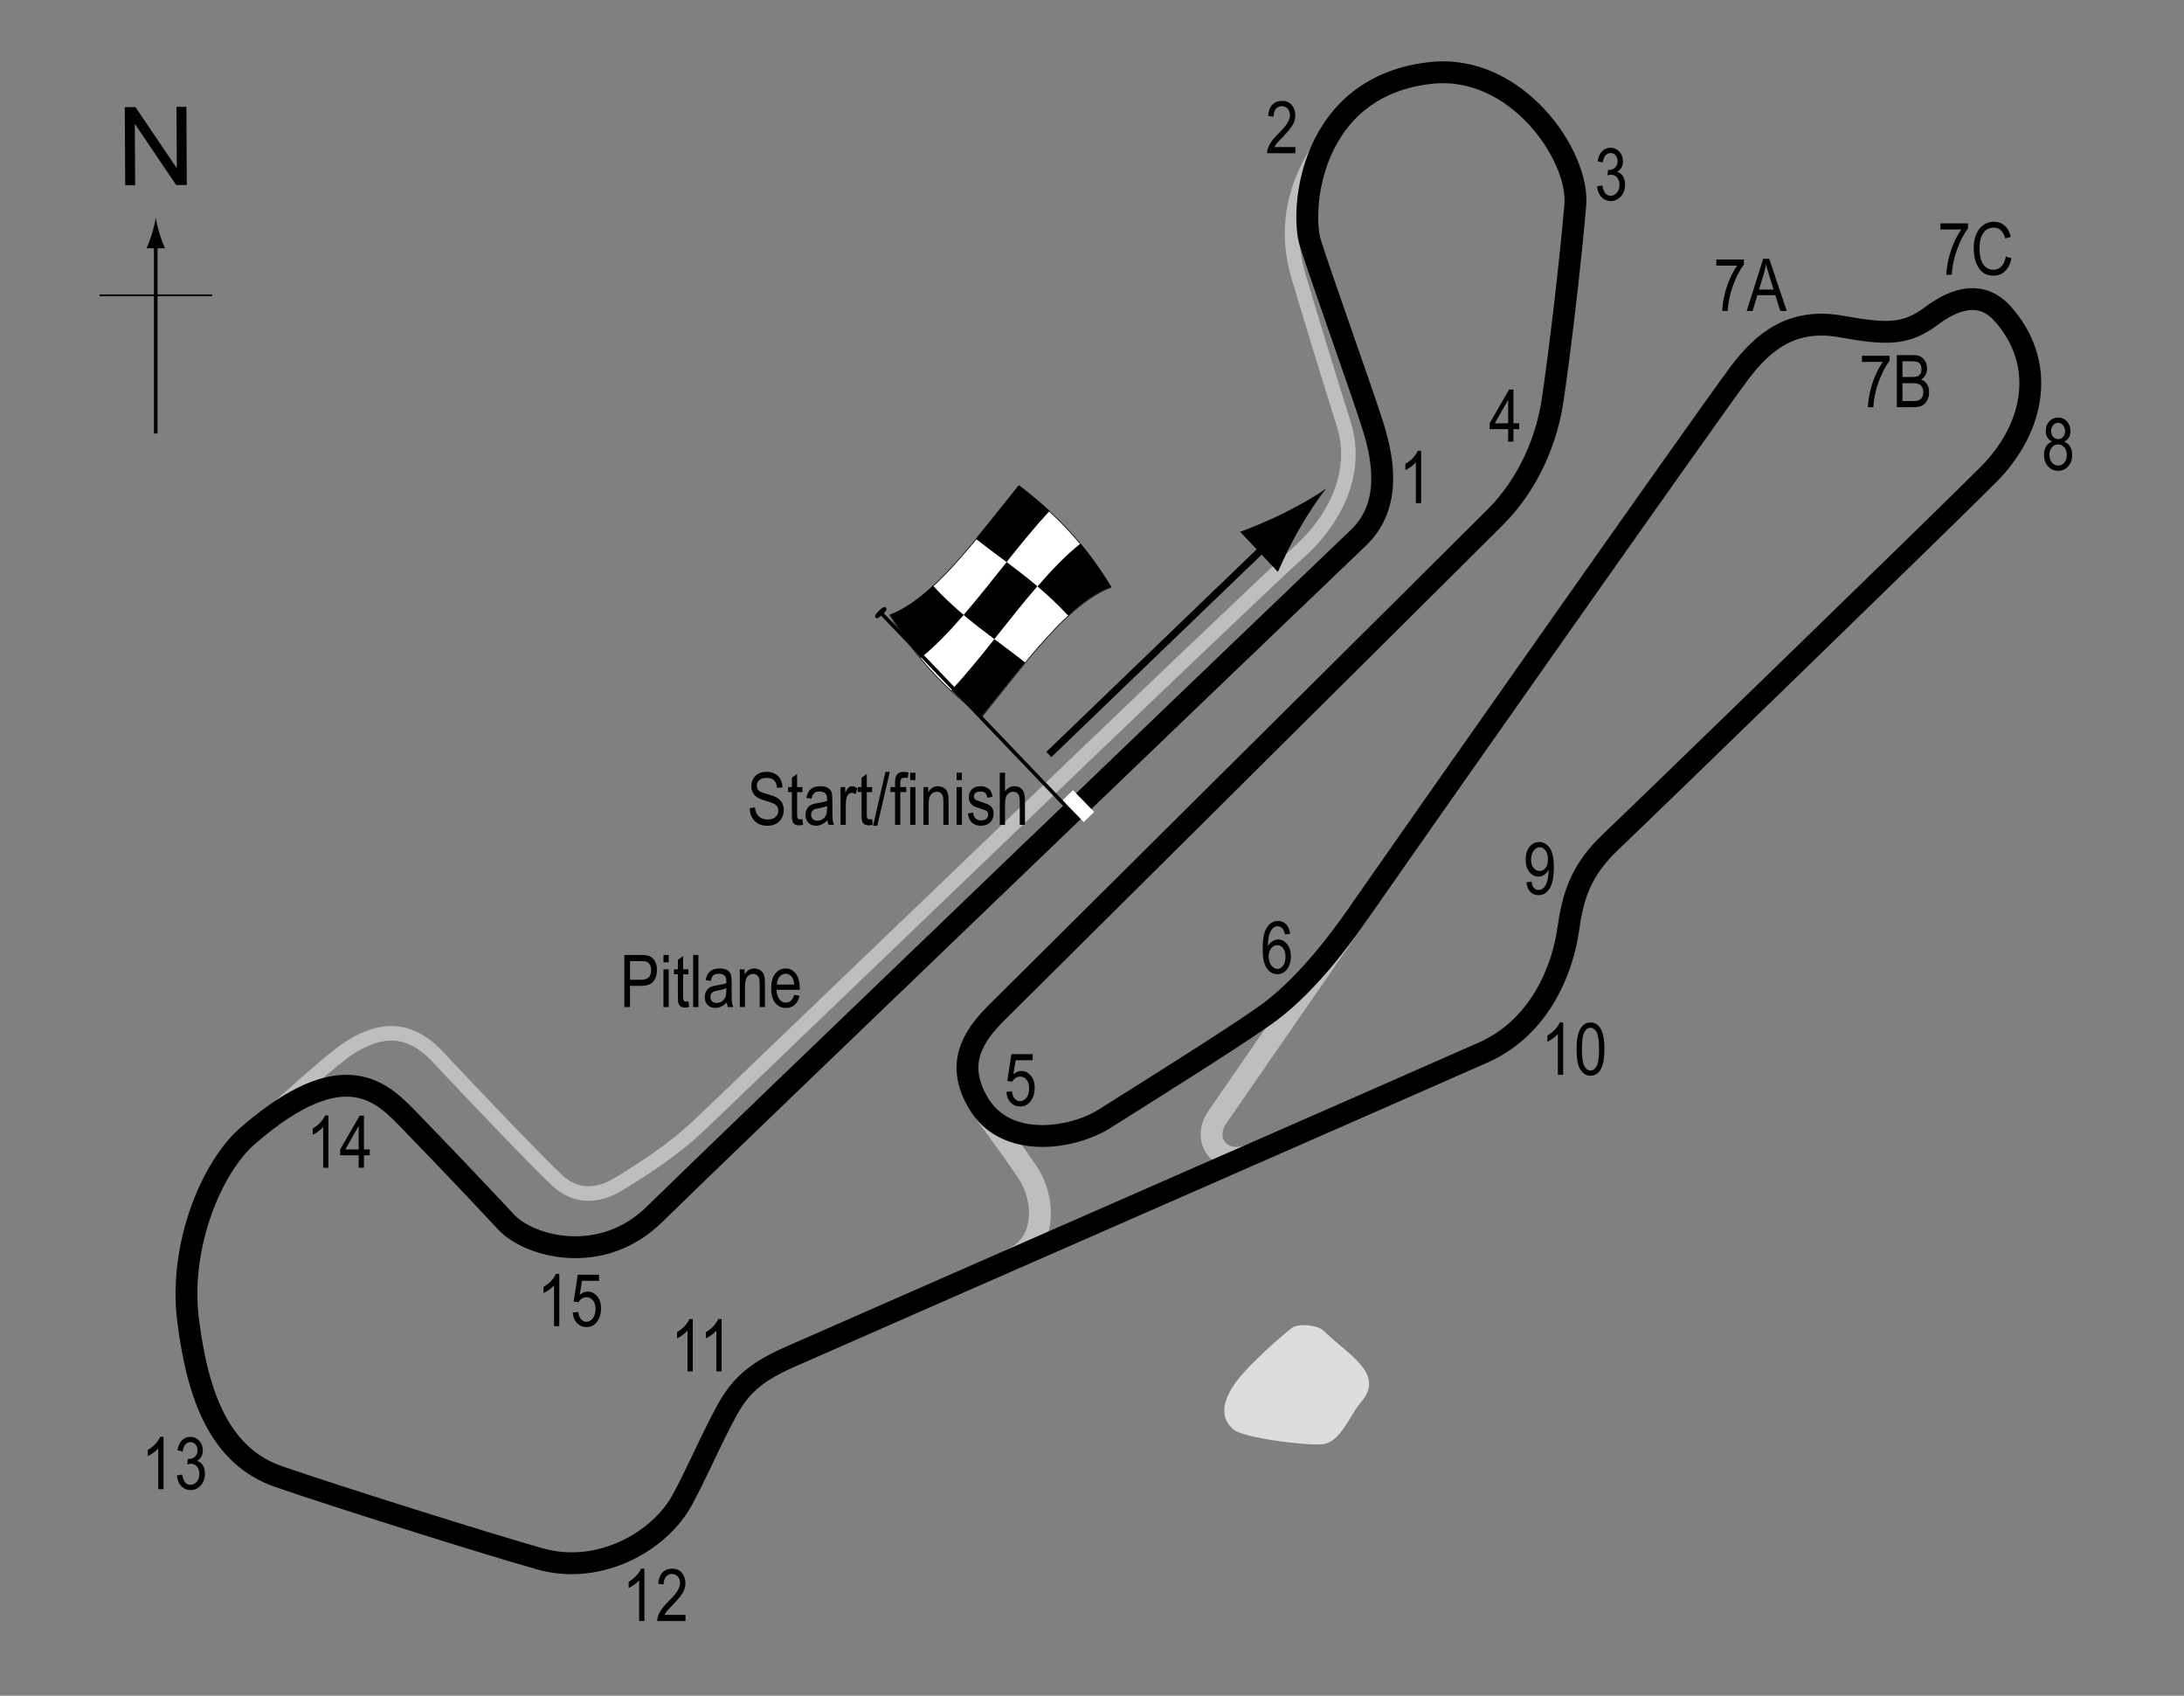 <?xml version="1.0" encoding="utf-8"?>
<!-- Generator: Adobe Illustrator 14.0.0, SVG Export Plug-In . SVG Version: 6.00 Build 43363)  -->
<!DOCTYPE svg PUBLIC "-//W3C//DTD SVG 1.1//EN" "http://www.w3.org/Graphics/SVG/1.1/DTD/svg11.dtd">
<svg version="1.1" xmlns="http://www.w3.org/2000/svg" xmlns:xlink="http://www.w3.org/1999/xlink" x="0px" y="0px" width="300px"
	 height="232.884px" viewBox="0 0 300 232.884" enable-background="new 0 0 300 232.884" xml:space="preserve">
<rect x="0" y="0" width="300" height="232.884" fill="#808080" stroke="none"/>
<g id="Water">
	<path fill="#DCDDDE" d="M181.892,182.818c1.773,1.774,4.435,3.55,5.545,5.323c1.109,1.774,0.666,3.106-0.666,4.659
		c-1.331,1.552-2.661,5.322-5.102,5.545c-2.439,0.221-10.87-0.888-12.201-1.996c-1.331-1.109-1.994-2.883-0.221-5.768
		c1.774-2.884,7.318-7.543,8.207-8.208C178.342,181.708,181.005,181.933,181.892,182.818z"/>
</g>
<g id="Pitlane">
	<path fill="none" stroke="#BCBEC0" stroke-width="2" d="M33.04,156.863c0,0,11.979-11.092,14.974-12.978
		c2.995-1.886,7.432-3.771,12.09,1.22c4.659,4.992,14.197,14.975,16.527,17.082c2.33,2.106,5.212,2.329,8.319,0.442
		c3.105-1.885,7.321-4.548,10.98-7.986c3.661-3.438,76.533-73.592,82.3-78.64c4.487-3.926,8.637-10.532,6.323-17.858
		c-2.662-8.429-5.164-16.762-6.211-20.298c-2.662-8.984,1.443-15.86,4.326-19.521"/>
</g>
<g id="Link_Roads">
	<path fill="none" stroke="#BCBEC0" stroke-width="3" d="M186.605,125.39c-2.02,2.896-17.531,25.358-19.385,28.034
		c-2.245,3.245,0.56,6.962,4.826,5.074"/>
	<path fill="none" stroke="#BCBEC0" stroke-width="3" d="M135.194,152.675c2.578,3.495,5.202,7.141,6.156,8.652
		c1.996,3.161,2.745,9.4-2.58,11.73"/>
</g>
<g id="Circuit">
	<path fill="none" stroke="#000000" stroke-width="3" d="M89.94,166.733c7.986-7.874,91.489-87.977,96.609-92.836
		c4.326-4.105,3.773-9.982,1.997-15.528c-1.775-5.546-6.919-19.841-8.541-24.957c-1.441-4.548-0.124-21.648,16.638-23.404
		c11.646-1.219,20.334,11.339,19.743,18.19c-0.776,8.985-2.219,20.742-3.105,26.731c-0.792,5.339-3.211,11.42-7.875,16.084
		c-7.209,7.209-64.332,63.888-68.547,68.102c-3.234,3.234-5.67,7.008-2.44,12.423c3.771,6.322,12.873,4.896,17.303,2.107
		c5.99-3.771,17.303-10.87,21.407-13.753c0.967-0.68,6.086-3.849,13.199-14.087c7.32-10.537,48.249-68.768,52.575-74.536
		c3.287-4.383,7.282-7.628,13.975-6.434c6.212,1.11,8.874,1.221,12.423-1.441c3.549-2.663,7.033-3.365,9.762-0.333
		c5.99,6.655,4.658,15.528-1.997,22.183c-6.933,6.933-47.582,46.364-51.799,50.356c-4.215,3.993-5.213,7.542-5.878,12.201
		c-0.666,4.659-3.438,13.089-11.646,16.749c-7.304,3.256-85.739,37.6-95.277,41.816c-5.627,2.485-7.283,4.678-9.317,8.65
		c-2.329,4.548-3.455,7.313-5.435,10.98c-2.995,5.548-11.203,10.427-19.521,8.098c-7.046-1.974-28.48-8.725-35.938-11.313
		c-7.986-2.773-11.091-10.87-12.422-21.518c-1.273-10.185,3.226-20.967,8.208-25.289c13.421-11.646,18.634-5.768,22.294-1.997
		c5.521,5.687,10.094,10.537,13.199,13.864C72.638,171.172,82.564,174.007,89.94,166.733z"/>
</g>
<g id="Startline">
	<line fill="none" stroke="#FFFFFF" stroke-width="2" x1="146.674" y1="109.21" x2="149.586" y2="112.205"/>
</g>
<g id="Flag_x2C__North">
	<g>
		<g>
			<path fill="#FFFFFF" stroke="#000000" stroke-width="0.1" d="M152.631,80.654c-5.917,2.18-11.833,10.482-17.748,17.76
				c-4.22-3.256-8.441-7.035-12.661-13.928c5.916-2.18,11.832-10.482,17.747-17.76C144.189,69.982,148.41,73.76,152.631,80.654z"/>
			<path d="M132.375,84.451c-1.972,2.282-3.944,4.338-5.916,5.904c-1.407-1.7-2.814-3.649-4.221-5.944
				c1.973-0.73,3.945-2.14,5.917-3.965C129.562,81.959,130.968,83.263,132.375,84.451z"/>
			<path d="M140.81,90.978c-1.973,2.389-3.945,4.929-5.917,7.355c-1.406-1.085-2.813-2.229-4.219-3.525
				c1.973-2.13,3.945-4.563,5.917-7.032C137.997,88.831,139.404,89.866,140.81,90.978z"/>
			<path d="M142.497,80.511c-1.972,2.281-3.944,4.789-5.916,7.259c-1.407-1.055-2.813-2.129-4.22-3.318
				c1.972-2.281,3.944-4.789,5.916-7.258C139.684,78.248,141.09,79.322,142.497,80.511z"/>
			<path d="M152.648,80.602c-1.973,0.723-3.945,2.127-5.917,3.947c-1.407-1.518-2.813-2.824-4.22-4.014
				c1.972-2.279,3.944-4.331,5.916-5.891C149.834,76.347,151.24,78.301,152.648,80.602z"/>
			<path d="M144.178,70.162c-1.972,2.13-3.944,4.563-5.916,7.033c-1.407-1.054-2.813-2.089-4.22-3.202
				c1.973-2.389,3.945-4.929,5.917-7.356C141.366,67.723,142.772,68.866,144.178,70.162z"/>
		</g>
	</g>
	<line fill="#FFFFFF" stroke="#000000" stroke-width="0.5" x1="120.818" y1="83.971" x2="146.235" y2="110.536"/>
	<path d="M121.702,83.472c0.135,0.14,0.17,0.292-0.466,0.9c-0.637,0.608-0.821,0.603-0.956,0.461
		c-0.134-0.142-0.168-0.361,0.47-0.969C121.385,83.255,121.567,83.33,121.702,83.472z"/>
	<g>
		<line fill="none" stroke="#000000" x1="144.072" y1="103.619" x2="174.788" y2="74.05"/>
		<path d="M178.421,72.741c-1.291,2.244-1.992,3.851-2.893,5.796l-5.186-5.508c0.748-0.243,3.643-1.385,5.959-2.539
			c2.482-1.236,4.613-2.487,5.883-3.413C181.183,68.289,179.806,70.339,178.421,72.741z"/>
	</g>
	<g>
		<g>
			<g>
				<line fill="none" stroke="#000000" stroke-width="0.5" x1="21.394" y1="59.534" x2="21.394" y2="33.251"/>
				<path d="M20.882,32.07c-0.25,0.827-0.479,1.364-0.746,2.027h2.522c-0.113-0.237-0.496-1.2-0.746-2.027
					c-0.268-0.885-0.45-1.687-0.516-2.207C21.332,30.384,21.149,31.186,20.882,32.07z"/>
			</g>
		</g>
	</g>
	<line fill="none" stroke="#000000" stroke-width="0.25" x1="13.689" y1="40.56" x2="29.125" y2="40.56"/>
	<g>
		<path d="M17.2,25.451l-0.057-10.737l1.458-0.008l5.685,8.4l-0.045-8.43l1.362-0.007l0.057,10.737l-1.458,0.008l-5.685-8.407
			l0.045,8.438L17.2,25.451z"/>
	</g>
</g>
<g id="Labels">
	<g>
		<path d="M85.765,138.306v-7.158h2.212c0.521,0,0.905,0.045,1.152,0.137c0.338,0.124,0.609,0.353,0.811,0.688
			s0.303,0.747,0.303,1.235c0,0.645-0.165,1.17-0.493,1.577s-0.897,0.61-1.704,0.61h-1.504v2.91H85.765z M86.542,134.551h1.519
			c0.479,0,0.829-0.108,1.05-0.325s0.332-0.543,0.332-0.979c0-0.283-0.055-0.526-0.164-0.728s-0.241-0.34-0.396-0.415
			s-0.434-0.112-0.837-0.112h-1.504V134.551z"/>
		<path d="M91.136,132.159v-1.011h0.718v1.011H91.136z M91.136,138.306v-5.186h0.718v5.186H91.136z"/>
		<path d="M94.559,137.52l0.098,0.776c-0.199,0.052-0.377,0.078-0.537,0.078c-0.25,0-0.453-0.05-0.605-0.149
			s-0.258-0.235-0.315-0.408s-0.085-0.516-0.085-1.03v-2.983h-0.527v-0.684h0.527v-1.284l0.718-0.527v1.812h0.728v0.684h-0.728
			v3.032c0,0.28,0.021,0.46,0.063,0.542c0.062,0.117,0.177,0.176,0.347,0.176C94.323,137.554,94.429,137.543,94.559,137.52z"/>
		<path d="M95.213,138.306v-7.158h0.718v7.158H95.213z"/>
		<path d="M99.828,137.667c-0.241,0.25-0.492,0.439-0.752,0.566s-0.531,0.19-0.811,0.19c-0.443,0-0.796-0.133-1.06-0.4
			s-0.396-0.626-0.396-1.079c0-0.299,0.062-0.565,0.186-0.796s0.293-0.412,0.508-0.542s0.541-0.226,0.977-0.288
			c0.586-0.086,1.016-0.188,1.289-0.308l0.005-0.225c0-0.355-0.063-0.604-0.19-0.747c-0.179-0.208-0.454-0.313-0.825-0.313
			c-0.335,0-0.586,0.069-0.752,0.208s-0.288,0.4-0.366,0.783l-0.708-0.117c0.101-0.557,0.305-0.962,0.613-1.216
			s0.748-0.381,1.321-0.381c0.446,0,0.796,0.084,1.05,0.251s0.414,0.375,0.481,0.623s0.1,0.609,0.1,1.084v1.172
			c0,0.82,0.016,1.337,0.046,1.55s0.092,0.421,0.183,0.623h-0.752C99.899,138.127,99.851,137.914,99.828,137.667z M99.769,135.704
			c-0.264,0.13-0.656,0.241-1.177,0.332c-0.303,0.052-0.514,0.111-0.635,0.178s-0.214,0.161-0.281,0.283s-0.1,0.263-0.1,0.422
			c0,0.248,0.077,0.445,0.229,0.593s0.365,0.222,0.635,0.222c0.257,0,0.491-0.067,0.701-0.2s0.367-0.312,0.471-0.535
			s0.156-0.548,0.156-0.974V135.704z"/>
		<path d="M101.62,138.306v-5.186h0.649v0.732c0.156-0.285,0.347-0.498,0.573-0.638c0.226-0.141,0.485-0.211,0.777-0.211
			c0.228,0,0.438,0.045,0.631,0.134s0.349,0.207,0.468,0.352s0.207,0.333,0.266,0.564s0.088,0.586,0.088,1.064v3.188h-0.718v-3.158
			c0-0.381-0.033-0.66-0.098-0.836c-0.065-0.176-0.167-0.312-0.305-0.408s-0.299-0.144-0.481-0.144c-0.345,0-0.62,0.129-0.825,0.386
			s-0.308,0.699-0.308,1.325v2.835H101.62z"/>
		<path d="M109.085,136.636l0.742,0.112c-0.124,0.553-0.348,0.971-0.671,1.252s-0.725,0.422-1.204,0.422
			c-0.602,0-1.09-0.229-1.462-0.686s-0.559-1.117-0.559-1.98c0-0.895,0.188-1.578,0.564-2.048s0.852-0.706,1.428-0.706
			c0.55,0,1.009,0.231,1.377,0.693s0.552,1.131,0.552,2.007l-0.005,0.234h-3.174c0.029,0.583,0.165,1.022,0.405,1.318
			s0.534,0.444,0.879,0.444C108.498,137.701,108.874,137.346,109.085,136.636z M106.717,135.215h2.373
			c-0.033-0.449-0.128-0.785-0.288-1.006c-0.231-0.322-0.526-0.483-0.884-0.483c-0.322,0-0.597,0.134-0.825,0.403
			S106.74,134.76,106.717,135.215z"/>
	</g>
	<g>
		<path d="M102.986,110.977l0.732-0.078c0.039,0.394,0.128,0.701,0.266,0.92s0.336,0.396,0.593,0.53s0.547,0.2,0.869,0.2
			c0.462,0,0.821-0.113,1.077-0.338c0.255-0.226,0.383-0.519,0.383-0.88c0-0.211-0.046-0.396-0.139-0.553
			c-0.093-0.158-0.233-0.287-0.42-0.388c-0.187-0.101-0.592-0.243-1.213-0.427c-0.553-0.165-0.947-0.33-1.182-0.496
			s-0.417-0.377-0.547-0.632s-0.195-0.544-0.195-0.867c0-0.58,0.187-1.053,0.562-1.421s0.879-0.552,1.514-0.552
			c0.436,0,0.818,0.086,1.145,0.259s0.581,0.42,0.762,0.742s0.277,0.702,0.291,1.138l-0.747,0.068
			c-0.039-0.465-0.178-0.811-0.417-1.035s-0.575-0.337-1.008-0.337c-0.439,0-0.775,0.099-1.006,0.295s-0.347,0.452-0.347,0.764
			c0,0.29,0.084,0.514,0.254,0.674c0.169,0.159,0.55,0.321,1.142,0.484c0.579,0.16,0.986,0.299,1.22,0.417
			c0.358,0.183,0.628,0.423,0.811,0.721c0.183,0.298,0.274,0.653,0.274,1.066c0,0.41-0.096,0.783-0.288,1.119
			c-0.192,0.337-0.453,0.593-0.784,0.769c-0.331,0.175-0.729,0.263-1.194,0.263c-0.726,0-1.305-0.218-1.736-0.654
			S103.002,111.722,102.986,110.977z"/>
		<path d="M110.217,112.495l0.098,0.776c-0.199,0.052-0.377,0.078-0.537,0.078c-0.25,0-0.453-0.05-0.605-0.149
			s-0.258-0.235-0.315-0.408s-0.085-0.516-0.085-1.03v-2.983h-0.527v-0.684h0.527v-1.284l0.718-0.527v1.812h0.728v0.684h-0.728
			v3.032c0,0.28,0.021,0.46,0.063,0.542c0.062,0.117,0.177,0.176,0.347,0.176C109.981,112.529,110.087,112.518,110.217,112.495z"/>
		<path d="M113.665,112.642c-0.241,0.25-0.492,0.439-0.752,0.566s-0.531,0.19-0.811,0.19c-0.443,0-0.796-0.133-1.06-0.4
			s-0.396-0.626-0.396-1.079c0-0.299,0.062-0.565,0.186-0.796s0.293-0.412,0.508-0.542s0.541-0.226,0.977-0.288
			c0.586-0.086,1.016-0.188,1.289-0.308l0.005-0.225c0-0.355-0.063-0.604-0.19-0.747c-0.179-0.208-0.454-0.313-0.825-0.313
			c-0.335,0-0.586,0.069-0.752,0.208s-0.288,0.4-0.366,0.783l-0.708-0.117c0.101-0.557,0.305-0.962,0.613-1.216
			s0.748-0.381,1.321-0.381c0.446,0,0.796,0.084,1.05,0.251s0.414,0.375,0.481,0.623s0.1,0.609,0.1,1.084v1.172
			c0,0.82,0.016,1.337,0.046,1.55s0.092,0.421,0.183,0.623h-0.752C113.736,113.102,113.688,112.889,113.665,112.642z
			 M113.606,110.679c-0.264,0.13-0.656,0.241-1.177,0.332c-0.303,0.052-0.514,0.111-0.635,0.178s-0.214,0.161-0.281,0.283
			s-0.1,0.263-0.1,0.422c0,0.248,0.077,0.445,0.229,0.593s0.365,0.222,0.635,0.222c0.257,0,0.491-0.067,0.701-0.2
			s0.367-0.312,0.471-0.535s0.156-0.548,0.156-0.974V110.679z"/>
		<path d="M115.457,113.281v-5.186h0.649v0.786c0.166-0.365,0.318-0.606,0.457-0.725s0.294-0.178,0.466-0.178
			c0.241,0,0.487,0.094,0.737,0.283l-0.244,0.815c-0.179-0.127-0.353-0.19-0.522-0.19c-0.153,0-0.293,0.054-0.42,0.161
			s-0.216,0.257-0.269,0.449c-0.091,0.335-0.137,0.692-0.137,1.069v2.715H115.457z"/>
		<path d="M119.788,112.495l0.098,0.776c-0.199,0.052-0.377,0.078-0.537,0.078c-0.25,0-0.453-0.05-0.605-0.149
			s-0.258-0.235-0.315-0.408s-0.085-0.516-0.085-1.03v-2.983h-0.527v-0.684h0.527v-1.284l0.718-0.527v1.812h0.728v0.684h-0.728
			v3.032c0,0.28,0.021,0.46,0.063,0.542c0.062,0.117,0.177,0.176,0.347,0.176C119.552,112.529,119.657,112.518,119.788,112.495z"/>
		<path d="M119.93,113.398l1.701-7.397h0.586l-1.706,7.397H119.93z"/>
		<path d="M122.947,113.281v-4.502h-0.64v-0.684h0.64v-0.552c0-0.407,0.042-0.712,0.127-0.916c0.084-0.204,0.214-0.359,0.389-0.466
			c0.174-0.107,0.394-0.161,0.658-0.161c0.206,0,0.431,0.031,0.676,0.093l-0.107,0.762c-0.15-0.033-0.292-0.049-0.425-0.049
			c-0.215,0-0.369,0.056-0.461,0.168s-0.139,0.326-0.139,0.642v0.479h0.83v0.684h-0.83v4.502H122.947z"/>
		<path d="M125.027,107.134v-1.011h0.718v1.011H125.027z M125.027,113.281v-5.186h0.718v5.186H125.027z"/>
		<path d="M126.848,113.281v-5.186h0.649v0.732c0.156-0.285,0.347-0.498,0.573-0.638c0.226-0.141,0.485-0.211,0.777-0.211
			c0.228,0,0.438,0.045,0.631,0.134s0.349,0.207,0.468,0.352s0.207,0.333,0.266,0.564s0.088,0.586,0.088,1.064v3.188h-0.718v-3.158
			c0-0.381-0.033-0.66-0.098-0.836c-0.065-0.176-0.167-0.312-0.305-0.408s-0.299-0.144-0.481-0.144c-0.345,0-0.62,0.129-0.825,0.386
			s-0.308,0.699-0.308,1.325v2.835H126.848z"/>
		<path d="M131.409,107.134v-1.011h0.718v1.011H131.409z M131.409,113.281v-5.186h0.718v5.186H131.409z"/>
		<path d="M132.952,111.729l0.718-0.137c0.042,0.366,0.157,0.639,0.346,0.816c0.188,0.179,0.438,0.268,0.75,0.268
			c0.312,0,0.553-0.077,0.723-0.232s0.256-0.351,0.256-0.588c0-0.205-0.073-0.365-0.22-0.479c-0.101-0.078-0.345-0.176-0.732-0.293
			c-0.56-0.172-0.934-0.319-1.123-0.439s-0.335-0.282-0.439-0.483s-0.156-0.431-0.156-0.688c0-0.443,0.142-0.802,0.425-1.079
			s0.675-0.415,1.177-0.415c0.316,0,0.593,0.057,0.833,0.171s0.422,0.267,0.549,0.459s0.215,0.467,0.264,0.825l-0.703,0.117
			c-0.065-0.566-0.373-0.85-0.923-0.85c-0.313,0-0.545,0.063-0.698,0.187c-0.153,0.125-0.229,0.285-0.229,0.479
			c0,0.191,0.073,0.342,0.22,0.453c0.088,0.064,0.349,0.168,0.783,0.311c0.596,0.189,0.982,0.34,1.157,0.453s0.312,0.266,0.409,0.46
			c0.097,0.194,0.146,0.425,0.146,0.692c0,0.496-0.157,0.897-0.471,1.203c-0.314,0.307-0.743,0.46-1.287,0.46
			C133.705,113.398,133.114,112.842,132.952,111.729z"/>
		<path d="M137.332,113.281v-7.158h0.718v2.568c0.169-0.238,0.36-0.416,0.574-0.535s0.448-0.178,0.706-0.178
			c0.453,0,0.81,0.144,1.072,0.432s0.393,0.816,0.393,1.584v3.286h-0.718v-3.286c0-0.449-0.08-0.771-0.239-0.967
			s-0.379-0.293-0.659-0.293c-0.313,0-0.579,0.125-0.798,0.376s-0.33,0.695-0.33,1.333v2.837H137.332z"/>
	</g>
	<g>
		<path d="M195.211,69.1h-0.723v-5.601c-0.166,0.195-0.389,0.395-0.669,0.598s-0.537,0.357-0.771,0.461v-0.85
			c0.397-0.228,0.748-0.506,1.052-0.835c0.305-0.329,0.519-0.649,0.643-0.962h0.469V69.1z"/>
	</g>
	<g>
		<path d="M177.939,20.198v0.845h-3.882c-0.01-0.342,0.094-0.725,0.31-1.148c0.217-0.424,0.613-0.923,1.189-1.5
			c0.674-0.671,1.115-1.19,1.323-1.557s0.313-0.708,0.313-1.024c0-0.365-0.106-0.662-0.319-0.892
			c-0.214-0.23-0.477-0.345-0.789-0.345c-0.335,0-0.61,0.124-0.825,0.373c-0.215,0.248-0.322,0.604-0.322,1.068l-0.742-0.093
			c0.052-0.687,0.247-1.204,0.583-1.55c0.338-0.347,0.781-0.52,1.331-0.52c0.599,0,1.052,0.202,1.36,0.605
			c0.307,0.404,0.461,0.862,0.461,1.376c0,0.456-0.12,0.892-0.361,1.31c-0.241,0.418-0.698,0.976-1.372,1.673
			c-0.43,0.439-0.707,0.739-0.833,0.899c-0.125,0.16-0.227,0.319-0.305,0.479H177.939z"/>
	</g>
	<g>
		<path d="M219.384,25.589l0.718-0.117c0.15,0.941,0.53,1.411,1.14,1.411c0.33,0,0.615-0.139,0.856-0.418s0.362-0.64,0.362-1.083
			c0-0.417-0.11-0.753-0.332-1.008s-0.493-0.381-0.815-0.381c-0.137,0-0.306,0.033-0.508,0.098l0.083-0.771l0.112,0.01
			c0.356,0,0.646-0.109,0.868-0.327c0.222-0.217,0.333-0.508,0.333-0.872c0-0.334-0.093-0.603-0.279-0.806
			c-0.186-0.203-0.412-0.305-0.68-0.305c-0.277,0-0.512,0.106-0.703,0.32c-0.19,0.213-0.313,0.536-0.364,0.969l-0.718-0.156
			c0.091-0.612,0.296-1.074,0.615-1.387s0.705-0.469,1.157-0.469c0.476,0,0.879,0.176,1.211,0.527
			c0.332,0.352,0.498,0.794,0.498,1.328c0,0.325-0.07,0.613-0.211,0.863s-0.338,0.447-0.59,0.59
			c0.233,0.065,0.426,0.173,0.578,0.322c0.152,0.15,0.275,0.35,0.37,0.6c0.094,0.25,0.141,0.53,0.141,0.839
			c0,0.657-0.193,1.195-0.581,1.613s-0.852,0.627-1.392,0.627c-0.501,0-0.926-0.182-1.274-0.547S219.433,26.205,219.384,25.589z"/>
	</g>
	<g>
		<path d="M207.164,60.652v-1.714h-2.544v-0.806l2.676-4.639h0.591v4.639h0.796v0.806h-0.796v1.714H207.164z M207.164,58.133v-3.228
			l-1.834,3.228H207.164z"/>
	</g>
	<g>
		<path d="M138.24,149.956l0.757-0.078c0.059,0.456,0.191,0.795,0.398,1.019c0.207,0.223,0.447,0.334,0.72,0.334
			c0.342,0,0.636-0.157,0.884-0.472s0.371-0.744,0.371-1.289c0-0.512-0.12-0.908-0.359-1.19s-0.54-0.423-0.901-0.423
			c-0.218,0-0.422,0.062-0.613,0.184s-0.341,0.293-0.452,0.512l-0.679-0.107l0.571-3.679h2.915v0.84h-2.342l-0.314,1.926
			c0.348-0.301,0.718-0.451,1.108-0.451c0.491,0,0.918,0.209,1.282,0.628c0.363,0.419,0.544,0.983,0.544,1.693
			c0,0.701-0.182,1.302-0.544,1.802s-0.851,0.75-1.462,0.75c-0.508,0-0.937-0.177-1.287-0.529
			C138.488,151.07,138.289,150.581,138.24,149.956z"/>
	</g>
	<g>
		<path d="M177.212,128.257l-0.718,0.068c-0.068-0.366-0.169-0.627-0.302-0.783c-0.192-0.227-0.423-0.34-0.692-0.34
			c-0.419,0-0.755,0.26-1.009,0.781c-0.218,0.449-0.328,1.113-0.331,1.992c0.166-0.313,0.374-0.549,0.625-0.71
			s0.516-0.242,0.796-0.242c0.466,0,0.872,0.211,1.218,0.632c0.348,0.421,0.521,0.985,0.521,1.692c0,0.479-0.087,0.912-0.261,1.301
			c-0.175,0.389-0.398,0.676-0.672,0.862s-0.574,0.278-0.903,0.278c-0.593,0-1.081-0.267-1.465-0.801s-0.576-1.424-0.576-2.671
			c0-1.383,0.196-2.369,0.59-2.957s0.897-0.881,1.512-0.881c0.445,0,0.818,0.152,1.119,0.455
			C176.964,127.239,177.146,127.68,177.212,128.257z M174.272,131.348c0,0.518,0.122,0.934,0.366,1.248s0.527,0.471,0.85,0.471
			c0.283,0,0.536-0.148,0.76-0.444c0.223-0.296,0.334-0.703,0.334-1.221c0-0.508-0.11-0.902-0.332-1.182s-0.491-0.42-0.811-0.42
			c-0.313,0-0.585,0.139-0.818,0.417C174.389,130.496,174.272,130.873,174.272,131.348z"/>
	</g>
	<g>
		<path d="M255.764,49.707v-0.845h3.794v0.684c-0.566,0.736-1.064,1.693-1.494,2.874s-0.677,2.35-0.742,3.508h-0.737
			c0.01-0.599,0.104-1.297,0.285-2.095c0.18-0.797,0.428-1.558,0.742-2.28c0.315-0.723,0.654-1.338,1.019-1.846H255.764z"/>
		<path d="M260.554,55.927v-7.158h2.205c0.446,0,0.8,0.069,1.061,0.208s0.474,0.354,0.641,0.646
			c0.166,0.292,0.249,0.616,0.249,0.971c0,0.329-0.071,0.625-0.215,0.888s-0.345,0.475-0.605,0.634
			c0.34,0.124,0.608,0.335,0.805,0.633s0.294,0.665,0.294,1.102c0,0.434-0.089,0.813-0.267,1.141
			c-0.177,0.327-0.414,0.565-0.71,0.713c-0.296,0.148-0.703,0.222-1.221,0.222H260.554z M261.33,51.777h1.271
			c0.333,0,0.569-0.023,0.71-0.068c0.202-0.068,0.357-0.183,0.467-0.344s0.164-0.38,0.164-0.657c0-0.257-0.05-0.471-0.149-0.642
			s-0.231-0.289-0.396-0.354c-0.164-0.065-0.46-0.098-0.888-0.098h-1.179V51.777z M261.33,55.083h1.463
			c0.322,0,0.561-0.029,0.714-0.088c0.222-0.084,0.391-0.224,0.506-0.417c0.116-0.194,0.174-0.437,0.174-0.73
			c0-0.27-0.056-0.499-0.166-0.686c-0.111-0.187-0.261-0.324-0.448-0.41s-0.481-0.129-0.883-0.129h-1.359V55.083z"/>
	</g>
	<g>
		<path d="M281.89,60.649c-0.288-0.13-0.506-0.316-0.653-0.559c-0.147-0.243-0.221-0.544-0.221-0.905
			c0-0.543,0.16-0.985,0.479-1.327c0.319-0.341,0.722-0.512,1.205-0.512c0.487,0,0.892,0.174,1.215,0.522s0.484,0.797,0.484,1.347
			c0,0.345-0.071,0.637-0.215,0.876c-0.144,0.239-0.359,0.425-0.649,0.559c0.355,0.14,0.628,0.366,0.818,0.679
			c0.19,0.313,0.285,0.7,0.285,1.163c0,0.639-0.185,1.159-0.554,1.561s-0.826,0.604-1.373,0.604c-0.552,0-1.013-0.201-1.382-0.604
			s-0.554-0.931-0.554-1.585c0-0.479,0.099-0.874,0.295-1.185C281.269,60.97,281.541,60.76,281.89,60.649z M281.514,62.468
			c0,0.439,0.118,0.793,0.354,1.062s0.517,0.403,0.845,0.403c0.332,0,0.613-0.13,0.844-0.391s0.346-0.609,0.346-1.045
			c0-0.439-0.118-0.793-0.355-1.062s-0.521-0.403-0.854-0.403c-0.327,0-0.606,0.133-0.835,0.4
			C281.628,61.7,281.514,62.044,281.514,62.468z M281.753,59.16c0,0.351,0.093,0.63,0.277,0.838
			c0.186,0.208,0.412,0.312,0.682,0.312c0.264,0,0.487-0.103,0.673-0.307c0.185-0.205,0.277-0.469,0.277-0.794
			c0-0.334-0.095-0.608-0.285-0.821c-0.189-0.213-0.415-0.319-0.675-0.319s-0.482,0.104-0.669,0.312
			C281.847,58.588,281.753,58.848,281.753,59.16z"/>
	</g>
	<g>
		<path d="M209.679,121.164l0.693-0.078c0.11,0.755,0.437,1.133,0.977,1.133c0.241,0,0.46-0.082,0.656-0.247
			c0.197-0.165,0.364-0.457,0.501-0.876s0.205-0.91,0.205-1.47v-0.176c-0.149,0.29-0.352,0.519-0.605,0.688
			s-0.513,0.254-0.776,0.254c-0.479,0-0.891-0.209-1.238-0.627c-0.346-0.418-0.52-0.99-0.52-1.716c0-0.749,0.18-1.339,0.539-1.77
			c0.36-0.431,0.797-0.647,1.312-0.647c0.364,0,0.705,0.121,1.021,0.361s0.56,0.596,0.732,1.064s0.259,1.144,0.259,2.026
			c0,0.983-0.093,1.747-0.278,2.29s-0.438,0.941-0.754,1.191c-0.318,0.25-0.674,0.376-1.067,0.376c-0.446,0-0.818-0.152-1.118-0.457
			S209.737,121.74,209.679,121.164z M212.633,118.002c0-0.512-0.114-0.915-0.343-1.208s-0.491-0.44-0.787-0.44
			c-0.311,0-0.587,0.156-0.83,0.469s-0.364,0.73-0.364,1.252c0,0.47,0.116,0.844,0.348,1.123s0.509,0.418,0.831,0.418
			c0.32,0,0.591-0.14,0.813-0.42S212.633,118.518,212.633,118.002z"/>
	</g>
	<g>
		<path d="M214.715,147.611h-0.723v-5.601c-0.166,0.195-0.389,0.395-0.669,0.598s-0.537,0.357-0.771,0.461v-0.85
			c0.397-0.228,0.748-0.506,1.053-0.835c0.304-0.329,0.518-0.649,0.642-0.962h0.469V147.611z"/>
		<path d="M216.561,144.081c0-1.201,0.162-2.111,0.485-2.729c0.324-0.619,0.802-0.928,1.434-0.928c0.56,0,1.001,0.25,1.323,0.752
			c0.391,0.605,0.586,1.574,0.586,2.905c0,1.195-0.161,2.102-0.483,2.722s-0.801,0.93-1.436,0.93c-0.56,0-1.018-0.273-1.375-0.82
			C216.739,146.366,216.561,145.422,216.561,144.081z M217.298,144.079c0,1.163,0.111,1.942,0.335,2.338s0.51,0.594,0.858,0.594
			c0.33,0,0.605-0.2,0.827-0.601s0.333-1.178,0.333-2.331c0-1.167-0.111-1.947-0.335-2.341s-0.514-0.591-0.869-0.591
			c-0.326,0-0.599,0.2-0.819,0.601C217.408,142.148,217.298,142.925,217.298,144.079z"/>
	</g>
	<g>
		<path d="M95.162,188.339h-0.723v-5.601c-0.166,0.195-0.389,0.395-0.669,0.599c-0.28,0.203-0.537,0.356-0.771,0.461v-0.85
			c0.397-0.228,0.748-0.506,1.052-0.835s0.519-0.649,0.642-0.962h0.469V188.339z"/>
		<path d="M99.122,188.339h-0.723v-5.601c-0.166,0.195-0.389,0.395-0.669,0.599c-0.28,0.203-0.537,0.356-0.771,0.461v-0.85
			c0.397-0.228,0.748-0.506,1.052-0.835s0.519-0.649,0.642-0.962h0.469V188.339z"/>
	</g>
	<g>
		<path d="M88.518,222.624h-0.723v-5.601c-0.166,0.195-0.389,0.395-0.669,0.599c-0.28,0.203-0.537,0.356-0.771,0.461v-0.85
			c0.397-0.228,0.748-0.506,1.052-0.835s0.519-0.649,0.642-0.962h0.469V222.624z"/>
		<path d="M94.162,221.779v0.845H90.28c-0.01-0.342,0.094-0.725,0.31-1.148c0.216-0.423,0.613-0.923,1.189-1.5
			c0.674-0.671,1.115-1.189,1.323-1.556c0.208-0.367,0.313-0.708,0.313-1.024c0-0.365-0.106-0.662-0.32-0.892
			s-0.476-0.345-0.789-0.345c-0.335,0-0.61,0.124-0.825,0.372c-0.215,0.249-0.322,0.604-0.322,1.068l-0.742-0.093
			c0.052-0.687,0.247-1.203,0.583-1.551c0.337-0.346,0.78-0.52,1.331-0.52c0.599,0,1.052,0.202,1.36,0.605s0.461,0.861,0.461,1.376
			c0,0.455-0.121,0.893-0.361,1.311s-0.698,0.976-1.372,1.673c-0.43,0.439-0.707,0.739-0.833,0.899
			c-0.125,0.159-0.227,0.319-0.305,0.479H94.162z"/>
	</g>
	<g>
		<path d="M22.462,204.518h-0.723v-5.601c-0.166,0.195-0.389,0.395-0.669,0.598c-0.28,0.204-0.537,0.357-0.771,0.462v-0.85
			c0.397-0.228,0.748-0.506,1.052-0.835s0.519-0.649,0.642-0.962h0.469V204.518z"/>
		<path d="M24.308,202.623l0.718-0.117c0.15,0.94,0.53,1.411,1.14,1.411c0.33,0,0.615-0.14,0.856-0.418
			c0.242-0.279,0.362-0.641,0.362-1.084c0-0.417-0.111-0.753-0.332-1.007c-0.221-0.255-0.493-0.382-0.815-0.382
			c-0.137,0-0.306,0.032-0.508,0.098l0.083-0.771l0.113,0.01c0.356,0,0.646-0.108,0.867-0.326c0.223-0.218,0.333-0.509,0.333-0.872
			c0-0.335-0.093-0.604-0.279-0.807s-0.413-0.305-0.681-0.305c-0.277,0-0.511,0.106-0.702,0.319
			c-0.191,0.214-0.313,0.537-0.365,0.97l-0.718-0.156c0.091-0.612,0.296-1.074,0.615-1.387s0.705-0.469,1.157-0.469
			c0.475,0,0.879,0.176,1.211,0.527c0.332,0.351,0.498,0.794,0.498,1.327c0,0.325-0.07,0.613-0.211,0.863
			c-0.141,0.251-0.337,0.447-0.589,0.591c0.233,0.064,0.426,0.172,0.578,0.321c0.152,0.15,0.276,0.351,0.37,0.601
			c0.094,0.251,0.141,0.53,0.141,0.84c0,0.656-0.194,1.194-0.581,1.612s-0.851,0.627-1.392,0.627c-0.501,0-0.926-0.183-1.274-0.547
			S24.356,203.238,24.308,202.623z"/>
	</g>
	<g>
		<path d="M45.115,160.378h-0.723v-5.601c-0.166,0.195-0.389,0.395-0.669,0.598c-0.28,0.204-0.537,0.357-0.771,0.462v-0.85
			c0.397-0.228,0.748-0.506,1.052-0.835s0.519-0.649,0.642-0.962h0.469V160.378z"/>
		<path d="M49.271,160.378v-1.714h-2.544v-0.806l2.675-4.639h0.591v4.639h0.796v0.806h-0.796v1.714H49.271z M49.271,157.858v-3.228
			l-1.834,3.228H49.271z"/>
	</g>
	<g>
		<path d="M76.827,182.128h-0.723v-5.601c-0.166,0.195-0.389,0.395-0.669,0.599c-0.28,0.203-0.537,0.356-0.771,0.461v-0.85
			c0.397-0.228,0.748-0.506,1.052-0.835s0.519-0.649,0.642-0.962h0.469V182.128z"/>
		<path d="M78.672,180.253l0.757-0.078c0.059,0.456,0.191,0.795,0.398,1.018c0.207,0.224,0.447,0.335,0.72,0.335
			c0.342,0,0.636-0.157,0.884-0.472s0.371-0.744,0.371-1.289c0-0.512-0.12-0.908-0.359-1.19s-0.54-0.423-0.901-0.423
			c-0.218,0-0.422,0.062-0.613,0.184s-0.341,0.293-0.452,0.512l-0.679-0.107l0.571-3.679h2.915v0.84h-2.342l-0.314,1.926
			c0.348-0.301,0.718-0.451,1.108-0.451c0.491,0,0.918,0.209,1.282,0.628c0.363,0.419,0.544,0.983,0.544,1.693
			c0,0.701-0.182,1.302-0.544,1.802s-0.851,0.75-1.462,0.75c-0.508,0-0.937-0.177-1.287-0.53
			C78.92,181.367,78.721,180.878,78.672,180.253z"/>
	</g>
	<g>
		<path d="M235.758,36.482v-0.845h3.794v0.684c-0.566,0.736-1.064,1.693-1.494,2.874s-0.677,2.35-0.742,3.508h-0.737
			c0.01-0.599,0.104-1.297,0.285-2.095c0.18-0.797,0.428-1.558,0.742-2.28c0.315-0.723,0.654-1.338,1.019-1.846H235.758z"/>
		<path d="M239.933,42.703l2.264-7.158h0.83l2.404,7.158h-0.889l-0.683-2.168h-2.47l-0.638,2.168H239.933z M241.617,39.764h1.999
			l-0.61-1.982c-0.188-0.609-0.327-1.104-0.414-1.484c-0.076,0.459-0.184,0.915-0.322,1.367L241.617,39.764z"/>
	</g>
	<g>
		<path d="M266.54,31.516v-0.845h3.794v0.684c-0.566,0.736-1.064,1.693-1.494,2.874s-0.677,2.35-0.742,3.508h-0.737
			c0.01-0.599,0.104-1.297,0.285-2.095c0.18-0.797,0.428-1.558,0.742-2.28c0.315-0.723,0.654-1.338,1.019-1.846H266.54z"/>
		<path d="M275.524,35.227l0.781,0.239c-0.173,0.804-0.475,1.404-0.906,1.799c-0.431,0.396-0.956,0.593-1.574,0.593
			c-0.544,0-1.008-0.133-1.395-0.398c-0.385-0.266-0.701-0.691-0.947-1.278c-0.245-0.586-0.368-1.279-0.368-2.077
			c0-0.788,0.123-1.455,0.369-2.001c0.246-0.545,0.579-0.958,0.999-1.236c0.421-0.279,0.89-0.418,1.408-0.418
			c0.566,0,1.054,0.176,1.461,0.528c0.407,0.353,0.692,0.87,0.855,1.552l-0.762,0.22c-0.261-0.993-0.784-1.489-1.569-1.489
			c-0.392,0-0.73,0.1-1.018,0.301c-0.286,0.2-0.516,0.512-0.687,0.936c-0.171,0.424-0.257,0.959-0.257,1.608
			c0,0.98,0.173,1.716,0.518,2.207s0.804,0.735,1.377,0.735c0.423,0,0.788-0.15,1.097-0.452
			C275.214,36.295,275.42,35.839,275.524,35.227z"/>
	</g>
</g>
</svg>
